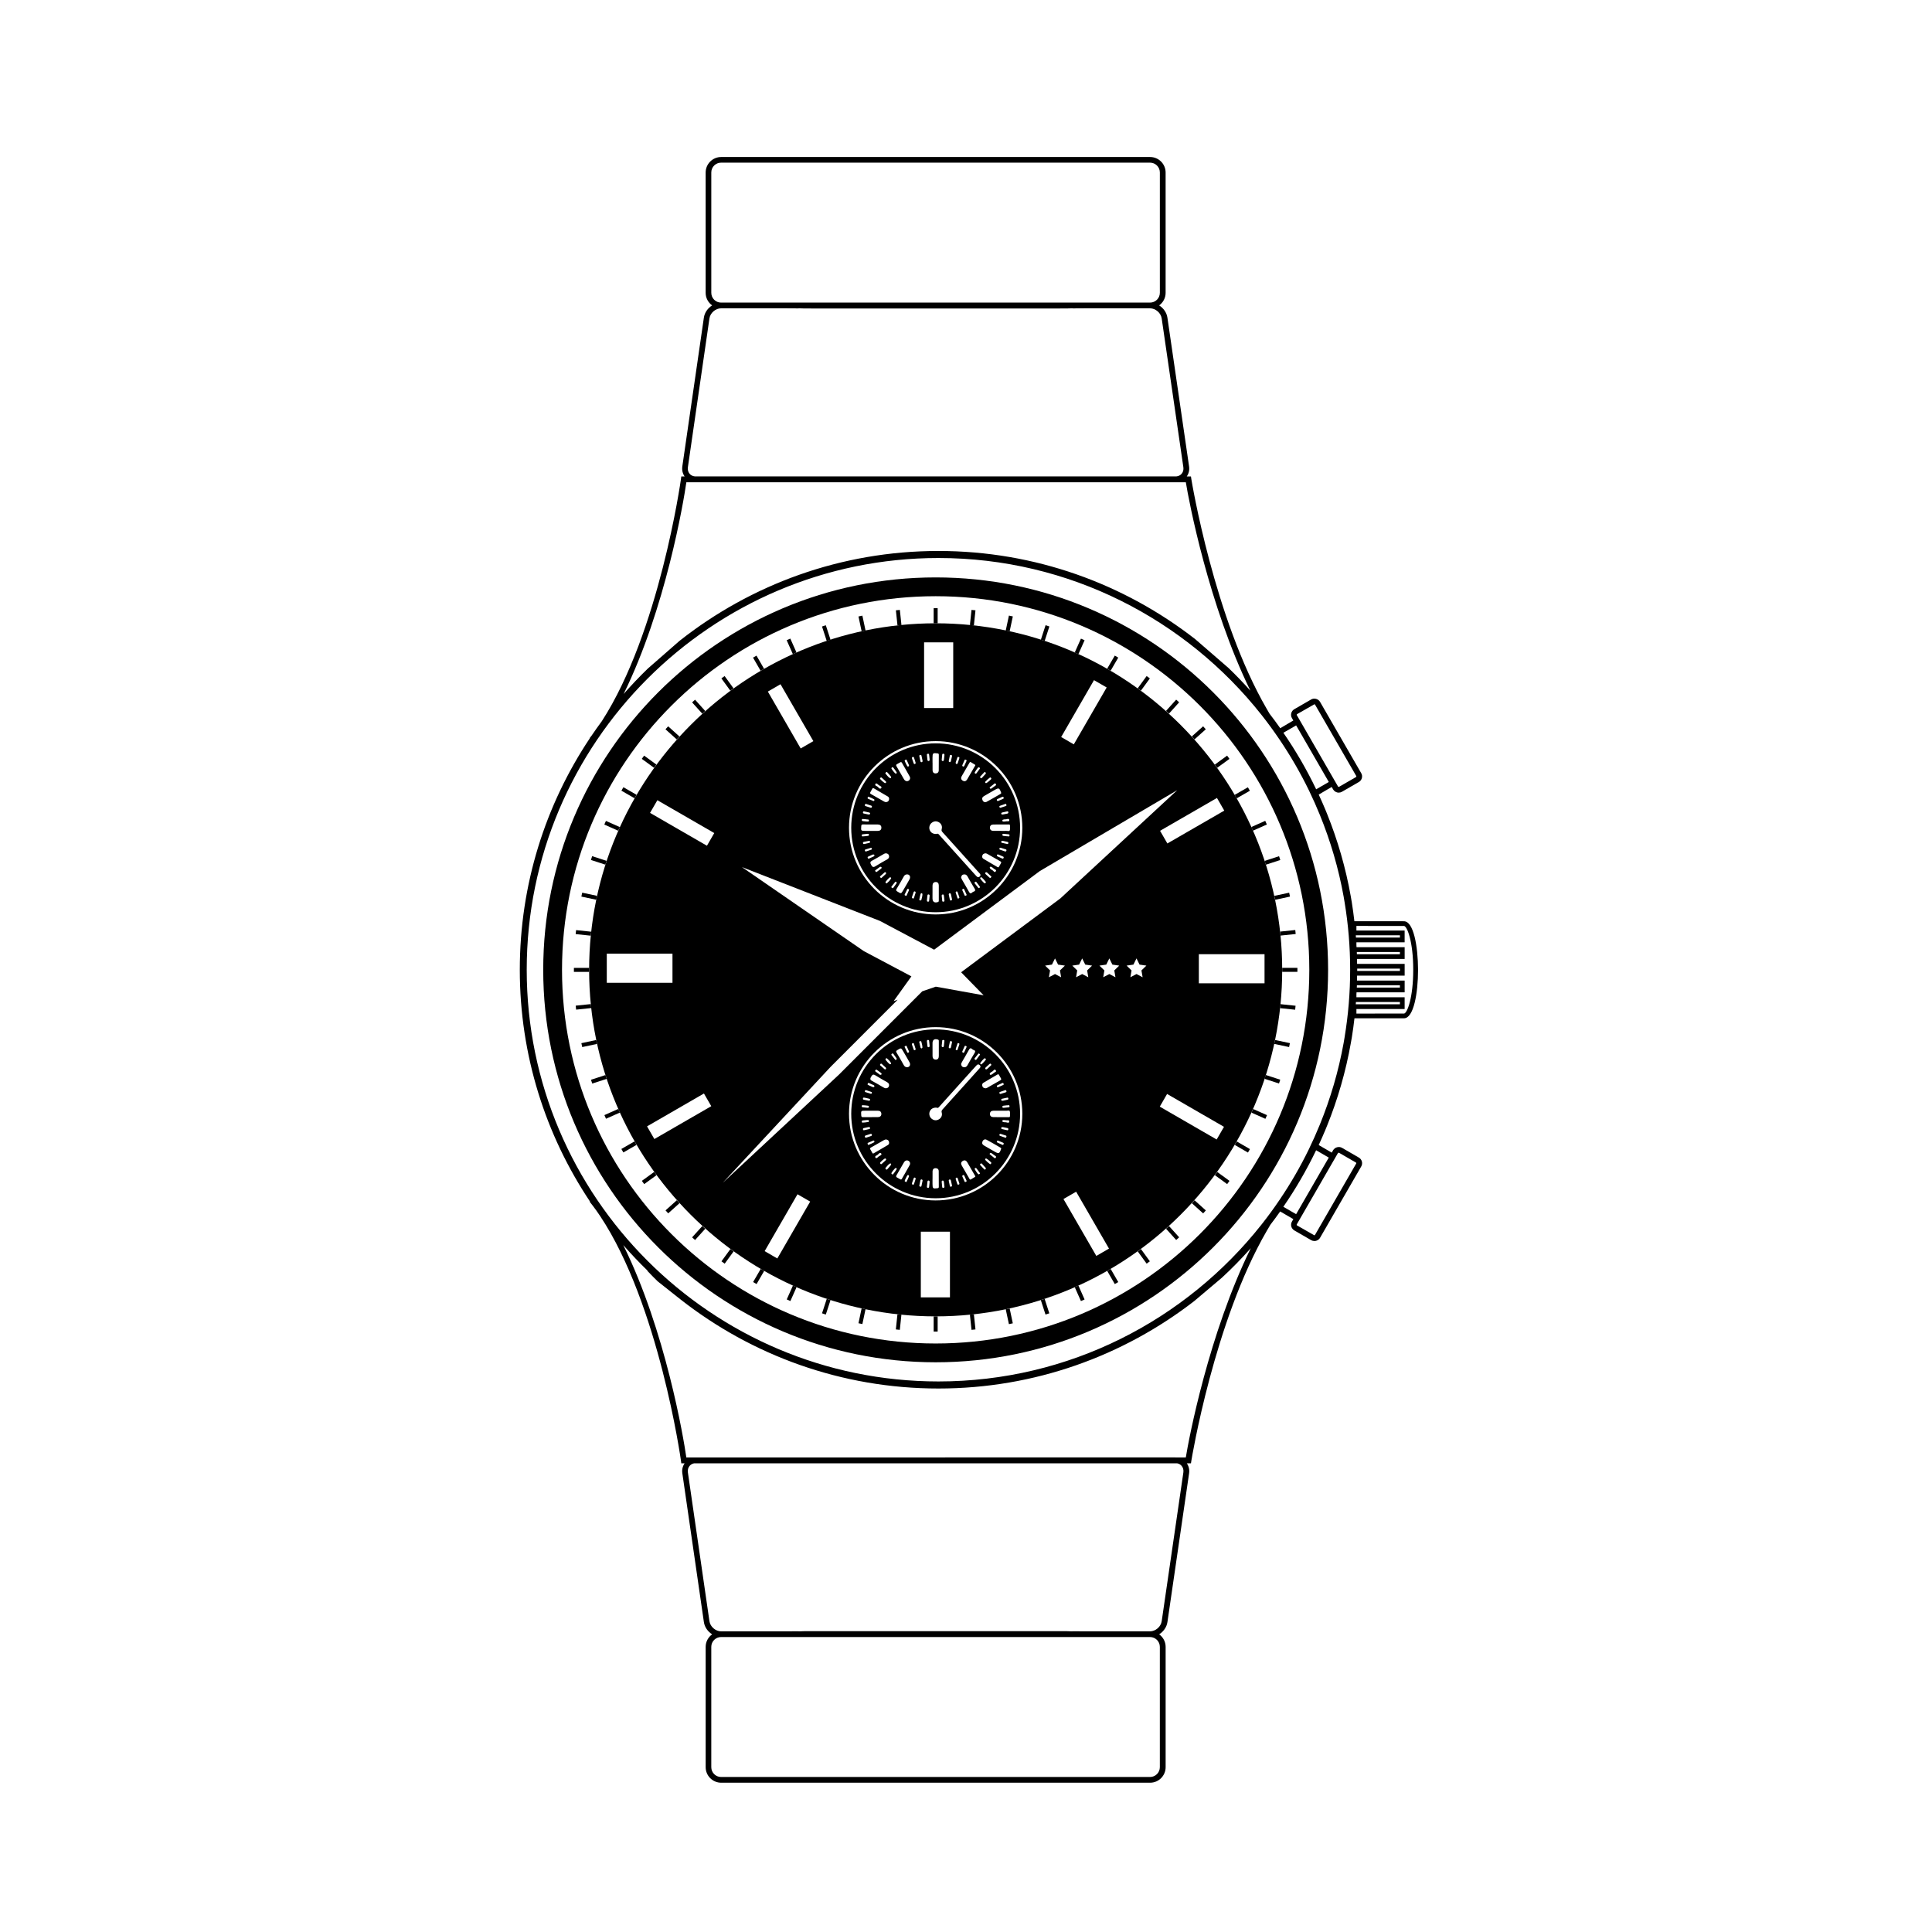 <?xml version="1.0" encoding="UTF-8"?>
<!-- Uploaded to: ICON Repo, www.svgrepo.com, Generator: ICON Repo Mixer Tools -->
<svg fill="#000000" width="800px" height="800px" version="1.1" viewBox="144 144 512 512" xmlns="http://www.w3.org/2000/svg">
 <g>
  <path d="m391.96 297.02c-57.438 0-104 46.559-104 104 0 57.434 46.559 104 104 104 57.438 0 104-46.562 104-104 0-57.441-46.559-104-104-104zm0 203.02c-54.688 0-99.02-44.332-99.02-99.016 0-54.691 44.332-99.023 99.02-99.023s99.02 44.332 99.02 99.023c0 54.684-44.332 99.016-99.02 99.016z"/>
  <path d="m391.43 305.16h1.059v4.027h-1.059z"/>
  <path d="m382.47 305.63 0.422 4.004-1.051 0.109-0.422-4.004z"/>
  <path d="m372.54 307.15 0.836 3.938-1.035 0.219-0.836-3.938z"/>
  <path d="m362.85 309.7 1.246 3.832-1.008 0.328-1.246-3.832z"/>
  <path d="m353.44 313.23 1.637 3.68-0.965 0.43-1.637-3.68z"/>
  <path d="m344.48 317.75 2.012 3.492-0.918 0.527-2.012-3.492z"/>
  <path d="m336.03 323.16 2.367 3.258-0.855 0.621-2.367-3.258z"/>
  <path d="m328.2 329.43 2.695 2.992-0.785 0.707-2.695-2.992z"/>
  <path d="m321.07 336.48 2.992 2.699-0.711 0.789-2.992-2.699z"/>
  <path d="m314.7 344.25 3.258 2.371-0.621 0.855-3.258-2.371z"/>
  <path d="m309.21 352.62 3.488 2.012-0.531 0.918-3.488-2.012z"/>
  <path d="m304.58 361.55 3.68 1.637-0.43 0.965-3.68-1.637z"/>
  <path d="m300.93 370.89 3.832 1.246-0.328 1.008-3.832-1.246z"/>
  <path d="m298.29 380.57 3.938 0.836-0.219 1.035-3.938-0.836z"/>
  <path d="m296.67 390.49 4.008 0.422-0.113 1.055-4.008-0.422z"/>
  <path d="m296.09 400.5h4.031v1.059h-4.031z"/>
  <path d="m296.57 410.51 4.008-0.418 0.109 1.055-4.008 0.418z"/>
  <path d="m298.07 420.45 3.938-0.84 0.223 1.035-3.938 0.84z"/>
  <path d="m304.45 428.9-3.832 1.25 0.328 1.004 3.832-1.242z"/>
  <path d="m304.6 440.48-0.43-0.965 3.68-1.641 0.43 0.965z"/>
  <path d="m309.2 449.41-0.531-0.922 3.492-2.012 0.531 0.922z"/>
  <path d="m314.72 457.8-0.621-0.859 3.262-2.367 0.621 0.859z"/>
  <path d="m321.08 465.55-0.707-0.789 3-2.691 0.707 0.789z"/>
  <path d="m328.2 472.62-0.785-0.711 2.703-2.988 0.785 0.711z"/>
  <path d="m336.05 478.89-0.855-0.625 2.371-3.258 0.855 0.625z"/>
  <path d="m344.5 484.29-0.918-0.531 2.019-3.488 0.918 0.531z"/>
  <path d="m353.46 488.79-0.965-0.43 1.641-3.68 0.965 0.43z"/>
  <path d="m362.85 492.37-1.004-0.328 1.25-3.832 1.004 0.328z"/>
  <path d="m372.54 494.89-1.035-0.219 0.836-3.941 1.035 0.219z"/>
  <path d="m381.41 496.31 1.051 0.113 0.422-4.012-1.055-0.102z"/>
  <path d="m391.43 492.86h1.059v4.027h-1.059z"/>
  <path d="m401.46 496.42-0.422-4.004 1.051-0.109 0.422 4.004z"/>
  <path d="m411.37 494.91-0.836-3.938 1.035-0.219 0.836 3.938z"/>
  <path d="m421.07 492.37-1.242-3.832 1.008-0.328 1.242 3.832z"/>
  <path d="m430.46 488.8-1.637-3.68 0.969-0.43 1.637 3.68z"/>
  <path d="m439.43 484.29-2.012-3.488 0.918-0.531 2.012 3.488z"/>
  <path d="m447.87 478.88-2.367-3.258 0.855-0.621 2.367 3.258z"/>
  <path d="m455.7 472.61-2.695-2.992 0.789-0.711 2.695 2.992z"/>
  <path d="m459.86 462.87 2.988 2.695 0.711-0.789-2.992-2.699z"/>
  <path d="m469.21 457.8-3.258-2.367 0.621-0.855 3.258 2.367z"/>
  <path d="m474.72 449.44-3.488-2.019 0.531-0.918 3.488 2.019z"/>
  <path d="m479.34 440.5-3.676-1.637 0.43-0.969 3.676 1.637z"/>
  <path d="m482.95 431.14-3.828-1.246 0.328-1.008 3.828 1.246z"/>
  <path d="m485.62 421.48-3.938-0.836 0.219-1.035 3.938 0.836z"/>
  <path d="m487.23 411.59-4.008-0.422 0.109-1.055 4.008 0.422z"/>
  <path d="m483.8 400.49h4.027v1.059h-4.027z"/>
  <path d="m487.37 391.52-4.004 0.418-0.109-1.055 4.004-0.418z"/>
  <path d="m485.86 381.61-3.938 0.84-0.219-1.035 3.938-0.84z"/>
  <path d="m483.29 371.91-3.828 1.246-0.328-1.008 3.828-1.246z"/>
  <path d="m479.3 361.53 0.43 0.969-3.68 1.641-0.43-0.969z"/>
  <path d="m474.7 352.64 0.527 0.918-3.496 2.008-0.527-0.918z"/>
  <path d="m469.82 345.11-0.621-0.859-3.262 2.371 0.629 0.855z"/>
  <path d="m462.84 336.48 0.707 0.789-3.004 2.688-0.707-0.789z"/>
  <path d="m455.7 329.41 0.789 0.711-2.695 2.992-0.789-0.711z"/>
  <path d="m447.87 323.16 0.855 0.625-2.375 3.254-0.855-0.625z"/>
  <path d="m439.43 317.74 0.918 0.535-2.027 3.484-0.918-0.535z"/>
  <path d="m430.46 313.24 0.969 0.434-1.645 3.68-0.969-0.434z"/>
  <path d="m421.09 309.69 1.008 0.328-1.246 3.828-1.008-0.328z"/>
  <path d="m412.41 307.36-1.035-0.223-0.84 3.945 1.035 0.215z"/>
  <path d="m401.46 305.63 1.051 0.109-0.422 4.008-1.051-0.109z"/>
  <path d="m391.96 385.75c12.34 0 22.375-10.039 22.375-22.379s-10.039-22.375-22.375-22.375c-12.34 0-22.375 10.039-22.375 22.375 0 12.34 10.035 22.379 22.375 22.379zm-14.754-9.371c0.008-0.047 0-0.113 0.027-0.137 0.402-0.363 0.801-0.727 1.215-1.07 0.105-0.086 0.266-0.031 0.336 0.09 0.09 0.152 0.031 0.293-0.098 0.41-0.324 0.293-0.652 0.586-0.973 0.887-0.297 0.277-0.379-0.008-0.508-0.18zm2.941 0.402c-0.254 0.52-0.68 0.914-1.105 1.289-0.164 0.145-0.301-0.09-0.391-0.23-0.023-0.195 1.035-1.355 1.227-1.348 0.176 0.012 0.352 0.117 0.27 0.289zm4.121 4.531c-0.07 0.148-0.227 0.094-0.336 0.027-0.094-0.059-0.25-0.094-0.188-0.277 0.223-0.465 0.438-0.926 0.668-1.383 0.059-0.113 0.184-0.18 0.324-0.09 0.121 0.074 0.207 0.188 0.152 0.32-0.195 0.469-0.402 0.941-0.621 1.402zm0.766-4.293c-0.527 0.98-1.113 1.938-1.672 2.906-0.559 0.961-0.551 0.953-1.527 0.352-0.305-0.191-0.469-0.324-0.223-0.719 0.668-1.082 1.285-2.195 1.91-3.305 0.199-0.355 0.477-0.531 0.879-0.531 0.656 0 0.992 0.629 0.633 1.297zm5.203 5.59c-0.02 0.195-0.039 0.359-0.309 0.344-0.301-0.016-0.324-0.199-0.254-0.656 0.02-0.16 0.059-0.547 0.098-0.934 0.02-0.203 0.102-0.367 0.332-0.332 0.215 0.031 0.277 0.211 0.254 0.414-0.043 0.387-0.086 0.773-0.121 1.164zm2.316 0.438c-0.879 0.305-1.43-0.051-1.43-0.949v-1.48h0.004v-1.949c0.004-0.559 0.301-0.91 0.836-0.926 0.562-0.02 0.824 0.359 0.828 0.91 0 1.301 0.004 2.602 0 3.902 0 0.191 0.047 0.395-0.238 0.492zm1.449-0.098c-0.387 0.023-0.293-0.27-0.32-0.48-0.039-0.281-0.059-0.566-0.098-0.848-0.031-0.238-0.082-0.52 0.215-0.574 0.32-0.059 0.34 0.227 0.363 0.469 0.027 0.309 0.066 0.617 0.121 1.117-0.004 0.023 0.098 0.293-0.281 0.316zm2.035-0.316c-0.258 0.055-0.301-0.098-0.336-0.305-0.07-0.383-0.164-0.762-0.234-1.086-0.074-0.254-0.059-0.434 0.164-0.504 0.23-0.066 0.34 0.094 0.383 0.281 0.094 0.406 0.164 0.816 0.262 1.219 0.062 0.242-0.02 0.348-0.238 0.395zm1.859-0.496c-0.043-0.031-0.125-0.062-0.145-0.113-0.164-0.488-0.328-0.977-0.477-1.469-0.043-0.133 0.031-0.258 0.172-0.305 0.145-0.051 0.27 0.016 0.316 0.141 0.168 0.461 0.324 0.926 0.469 1.391 0.09 0.27-0.156 0.266-0.336 0.355zm1.891-0.727c-0.047-0.035-0.125-0.07-0.156-0.129-0.203-0.441-0.406-0.891-0.598-1.34-0.074-0.172 0.008-0.301 0.168-0.375 0.148-0.066 0.27 0.023 0.324 0.133 0.215 0.438 0.422 0.883 0.605 1.332 0.129 0.305-0.164 0.285-0.344 0.379zm2.195-1.109c-0.371 0.09-0.715 0.902-1.172 0.074-0.598-1.094-1.242-2.164-1.859-3.246-0.102-0.176-0.176-0.371-0.246-0.527 0.051-0.398 0.16-0.723 0.539-0.832 0.473-0.133 0.867-0.012 1.129 0.441 0.633 1.105 1.246 2.223 1.918 3.305 0.285 0.469 0.07 0.695-0.309 0.785zm1.594-1.035c-0.086 0.047-0.242 0.121-0.266 0.094-0.367-0.449-0.723-0.914-1.094-1.391 0.105-0.129 0.152-0.223 0.227-0.273 0.125-0.082 0.254-0.027 0.336 0.082 0.293 0.391 0.582 0.781 0.871 1.176 0.09 0.125 0.062 0.238-0.074 0.312zm1.387-1.172c-0.148 0.043-1.23-1.188-1.219-1.375 0.086-0.234 0.277-0.332 0.469-0.152 0.359 0.34 0.695 0.703 0.996 1.09 0.188 0.242-0.043 0.379-0.246 0.438zm1.59-1.496c-0.117 0.148-0.223 0.074-0.324-0.016l-1.031-0.938c-0.105-0.098-0.137-0.219-0.082-0.352 0.043-0.105 0.133-0.152 0.383-0.137 0.348 0.324 0.793 0.711 1.199 1.125 0.098 0.098-0.07 0.219-0.145 0.316zm1.324-1.672c-0.332 0.441-0.582-0.133-0.832-0.285-0.289-0.176-0.656-0.316-0.77-0.703 0.082-0.281 0.27-0.309 0.48-0.184 0.219 0.129 0.449 0.266 0.617 0.449 0.203 0.227 0.84 0.273 0.504 0.723zm1.355-2.113c-0.164 0.262-0.301 0.547-0.457 0.812-0.094 0.156-0.172 0.309-0.418 0.168-1.254-0.742-2.516-1.457-3.758-2.211-0.355-0.219-0.379-0.613-0.227-0.977 0.152-0.352 0.48-0.453 0.898-0.469 0.07 0.023 0.199 0.051 0.309 0.113 1.172 0.668 2.34 1.348 3.516 2.008 0.27 0.152 0.297 0.309 0.137 0.555zm0.73-1.461c-0.059 0.199-0.191 0.242-0.352 0.172-0.426-0.184-0.848-0.375-1.262-0.582-0.082-0.039-0.133-0.141-0.176-0.188 0.012-0.293 0.184-0.375 0.371-0.305 0.453 0.172 0.898 0.379 1.34 0.582 0.148 0.066 0.117 0.188 0.078 0.32zm0.73-1.883c-0.055 0.129-0.137 0.215-0.293 0.18-0.469-0.16-0.934-0.309-1.395-0.477-0.133-0.051-0.188-0.184-0.145-0.32 0.059-0.176 0.195-0.227 0.367-0.176 0.445 0.133 0.891 0.27 1.332 0.414 0.188 0.059 0.195 0.215 0.133 0.379zm0.219-1.809c-0.453-0.098-0.902-0.191-1.355-0.297-0.176-0.039-0.262-0.16-0.219-0.34 0.047-0.203 0.219-0.176 0.43-0.188 0.371 0.082 0.797 0.18 1.219 0.273 0.172 0.039 0.262 0.125 0.227 0.324-0.023 0.191-0.109 0.266-0.301 0.227zm0.309-2.012c-0.125-0.023-0.258-0.027-0.383-0.039v0.012c-0.281-0.027-0.562-0.051-0.844-0.09-0.172-0.027-0.371-0.07-0.359-0.316 0.012-0.254 0.211-0.262 0.391-0.242 0.41 0.031 0.816 0.098 1.227 0.125 0.23 0.016 0.312 0.109 0.281 0.336-0.027 0.203-0.129 0.254-0.312 0.215zm0.426-2.949c0.016 0.465 0.102 0.973-0.059 1.379-0.113 0.281-0.617 0.086-0.949 0.109-0.441 0.023-0.887 0.004-1.328 0.004-0.676 0-1.359 0.004-2.035 0-0.543-0.004-0.914-0.246-0.934-0.82-0.016-0.582 0.355-0.859 0.891-0.871 1.328-0.02 2.66-0.012 3.988-0.008 0.172 0 0.418-0.062 0.426 0.207zm-0.172-1.379c0.055 0.559-0.711 0.203-1.004 0.371-0.172 0.008-0.273 0.023-0.375 0.023-0.199-0.004-0.453 0.066-0.457-0.258-0.004-0.246 0.207-0.262 0.387-0.285 0.102-0.016 0.211-0.066 0.309-0.043 0.395 0.082 1.082-0.422 1.141 0.191zm-0.262-2.113c0.062 0.277-0.086 0.371-0.312 0.414-0.379 0.078-0.758 0.152-1.105 0.219-0.203 0.008-0.414 0.051-0.453-0.195-0.039-0.234 0.137-0.301 0.324-0.344 0.375-0.082 0.746-0.184 1.125-0.254 0.152-0.027 0.359-0.125 0.422 0.16zm-0.504-1.93c0.035 0.133 0.031 0.27-0.121 0.32-0.461 0.156-0.922 0.312-1.391 0.445-0.207 0.059-0.336-0.062-0.363-0.305 0.031-0.051 0.059-0.148 0.113-0.172 0.5-0.184 1.004-0.371 1.516-0.531 0.145-0.039 0.211 0.117 0.246 0.242zm-0.754-1.965c0.066 0.168 0.066 0.309-0.113 0.387-0.426 0.191-0.855 0.375-1.285 0.547-0.164 0.066-0.312 0.023-0.375-0.16-0.047-0.141 0.012-0.27 0.137-0.324 0.445-0.211 0.895-0.41 1.344-0.617 0.152-0.035 0.238 0.023 0.293 0.168zm-0.688-1.371c0.074 0.191 0.117 0.32-0.105 0.445-1.242 0.703-2.461 1.453-3.723 2.113-0.531 0.277-1.094-0.121-1.148-0.836-0.031-0.312 0.242-0.559 0.605-0.766 0.906-0.512 1.801-1.035 2.703-1.555 1.062-0.609 1.246-0.543 1.668 0.598zm-1.328-2.125c0.074 0.137 0.047 0.242-0.074 0.328-0.375 0.27-0.754 0.539-1.125 0.809-0.117 0.082-0.238 0.113-0.348 0.008-0.098-0.09-0.184-0.234-0.066-0.332 0.43-0.363 0.875-0.703 1.297-1.039 0.172 0.02 0.254 0.105 0.316 0.227zm-1.219-1.453c0.047 0.125-1.211 1.188-1.395 1.176-0.281-0.043-0.32-0.273-0.164-0.441 0.352-0.371 0.738-0.723 1.152-1.023 0.238-0.176 0.344 0.121 0.406 0.289zm-1.512-1.613c0.105 0.109 0.078 0.223-0.023 0.336-0.316 0.34-0.621 0.691-0.941 1.031-0.082 0.086-0.203 0.176-0.336 0.07-0.074-0.059-0.129-0.148-0.234-0.277 0.414-0.449 0.805-0.891 1.223-1.305 0.098-0.102 0.227 0.059 0.312 0.145zm-1.914-1.422c0.09-0.004 0.184 0.047 0.27 0.09 0.141 0.07 0.176 0.188 0.086 0.316-0.281 0.398-0.574 0.789-0.867 1.18-0.086 0.117-0.219 0.152-0.34 0.082-0.078-0.047-0.125-0.141-0.152-0.176-0.008-0.188 0.891-1.488 1.004-1.492zm-3.656-1.938c0.074-0.16 0.207-0.105 0.324-0.047 0.133 0.07 0.277 0.121 0.168 0.336-0.203 0.418-0.371 0.848-0.57 1.266-0.07 0.152-0.199 0.242-0.375 0.172-0.133-0.059-0.188-0.168-0.164-0.336 0.199-0.445 0.402-0.922 0.617-1.391zm-0.758 4.273c0.66-1.145 1.324-2.285 1.988-3.43 0.07-0.121 0.105-0.289 0.336-0.301 0.379 0.227 0.785 0.453 1.172 0.707 0.184 0.125 0.039 0.273-0.035 0.402-0.672 1.164-1.344 2.336-2.023 3.496-0.281 0.48-0.703 0.629-1.188 0.336-0.484-0.293-0.523-0.734-0.25-1.211zm-1.18-4.891c0.066-0.199 0.188-0.195 0.359-0.156 0.223 0.055 0.211 0.203 0.164 0.355-0.129 0.418-0.262 0.832-0.41 1.246-0.051 0.145-0.156 0.285-0.34 0.242-0.184-0.043-0.223-0.199-0.191-0.434 0.125-0.375 0.277-0.812 0.418-1.254zm-1.992-0.465c0.035-0.172 0.09-0.297 0.297-0.246 0.176 0.047 0.352 0.086 0.285 0.352-0.105 0.422-0.18 0.855-0.285 1.277-0.047 0.176-0.156 0.348-0.383 0.27-0.164-0.055-0.223-0.199-0.18-0.371 0.086-0.426 0.18-0.852 0.266-1.281zm-2.133 0.922c0.035-0.383 0.074-0.766 0.109-1.148 0.02-0.191 0.047-0.363 0.309-0.34 0.277 0.027 0.328 0.184 0.293 0.426-0.051 0.383-0.086 0.766-0.133 1.148-0.023 0.191-0.098 0.379-0.309 0.367-0.27-0.016-0.309-0.23-0.27-0.453zm-2.449-0.438c0-1.215 0.113-1.301 1.309-1.141 0.258 0.035 0.363 0.098 0.363 0.371-0.016 1.379-0.008 2.762-0.02 4.141-0.008 0.559-0.395 0.809-0.867 0.801-0.465-0.004-0.762-0.32-0.77-0.816-0.016-0.676-0.004-1.355-0.004-2.031h-0.008c-0.004-0.441-0.004-0.883-0.004-1.324zm1.656 17.094c0.668 0.367 1.004 1.09 0.773 1.852-0.125 0.418 0.066 0.621 0.297 0.875 1.953 2.164 3.902 4.328 5.852 6.496 0.465 0.516 0.926 1.031 1.391 1.547 0.758 0.84 1.512 1.68 2.262 2.519 0.285 0.32 0.758 0.668 0.277 1.105-0.512 0.469-0.824-0.059-1.141-0.387-0.09-0.09-0.176-0.191-0.262-0.285-0.66-0.73-1.32-1.465-1.98-2.199-2.391-2.652-4.773-5.305-7.164-7.957-0.258-0.285-0.461-0.672-0.902-0.449-0.879 0.047-1.504-0.32-1.797-1.031-0.262-0.637-0.059-1.457 0.5-1.902 0.59-0.465 1.234-0.551 1.895-0.184zm-2.898-18.137c0.301-0.047 0.332 0.141 0.352 0.363 0.031 0.359 0.074 0.719 0.117 1.07 0.031 0.223 0.004 0.453-0.234 0.496-0.258 0.047-0.332-0.172-0.352-0.398-0.031-0.359-0.074-0.715-0.109-1.07-0.043-0.203-0.07-0.41 0.227-0.461zm-2.016 0.324c0.172-0.055 0.293-0.016 0.332 0.191 0.09 0.453 0.195 0.902 0.289 1.359 0.035 0.184-0.074 0.316-0.223 0.359-0.176 0.047-0.305-0.082-0.344-0.238-0.109-0.449-0.195-0.906-0.27-1.262-0.098-0.316 0.062-0.363 0.215-0.41zm0.105 36.801c0.02-0.074 0.148-0.121 0.246-0.191 0.102 0.086 0.238 0.152 0.238 0.219 0.008 0.574-0.176 1.117-0.316 1.664-0.012 0.043-0.18 0.066-0.273 0.059-0.137-0.012-0.277-0.09-0.25-0.238 0.098-0.508 0.219-1.012 0.355-1.512zm-2.113-36.262c0.172-0.047 0.297-0.043 0.359 0.16 0.137 0.445 0.293 0.883 0.422 1.328 0.047 0.168-0.027 0.316-0.203 0.367-0.145 0.047-0.258-0.055-0.301-0.176-0.172-0.457-0.324-0.926-0.438-1.242-0.055-0.309 0.004-0.391 0.16-0.438zm0.27 35.805c0.047-0.129 0.168-0.219 0.301-0.184 0.168 0.043 0.258 0.184 0.211 0.359-0.133 0.441-0.281 0.883-0.422 1.324-0.059 0.176-0.145 0.25-0.34 0.164-0.168-0.074-0.266-0.152-0.203-0.348 0.145-0.438 0.293-0.879 0.453-1.316zm-2.109-35.098c0.145-0.074 0.223-0.004 0.285 0.141 0.18 0.43 0.379 0.848 0.562 1.27 0.086 0.207-0.004 0.348-0.211 0.414-0.051-0.008-0.102-0.012-0.148-0.031-0.098-0.035-0.828-1.488-0.77-1.57 0.062-0.094 0.176-0.172 0.281-0.223zm-2.242 1.145c0.254-0.125 0.504-0.266 0.746-0.414 0.203-0.125 0.348-0.156 0.492 0.098 0.684 1.219 1.41 2.418 2.07 3.648 0.309 0.574-0.109 1.223-0.762 1.23-0.324-0.027-0.586-0.219-0.766-0.531-0.645-1.125-1.281-2.254-1.945-3.367-0.191-0.312-0.176-0.5 0.164-0.664zm-1.07 0.934c0.328 0.395 0.625 0.82 0.895 1.254 0.113 0.18 0 0.348-0.219 0.371-0.199 0-1.25-1.32-1.152-1.465 0.094-0.145 0.27-0.406 0.477-0.16zm0.52 30.312c0.094-0.109 0.242-0.055 0.336 0.055 0.102 0.113 0.082 0.242 0.008 0.352-0.266 0.375-0.539 0.746-0.812 1.121-0.082 0.117-0.188 0.188-0.32 0.094-0.098-0.07-0.242-0.105-0.211-0.348 0.305-0.395 0.641-0.844 1-1.273zm-2.449-29.023c0.098-0.109 0.223-0.156 0.332-0.039 0.344 0.383 0.703 0.758 1.004 1.176 0.156 0.219-0.082 0.48-0.254 0.387-0.527-0.285-0.836-0.824-1.258-1.273 0.062-0.09 0.113-0.18 0.176-0.25zm-1.074 1.441c0.324 0.297 0.66 0.578 0.973 0.883 0.195 0.191 0.27 0.406-0.074 0.52-0.195 0.066-1.422-1.012-1.406-1.223 0.129-0.16 0.211-0.453 0.508-0.18zm-1.336 1.539c0.109 0.07 0.23 0.133 0.309 0.227 0.289 0.348 1.188 0.516 0.859 0.949-0.395 0.516-0.785-0.348-1.219-0.516-0.168-0.066-0.387-0.168-0.387-0.426 0.109-0.156 0.152-0.422 0.438-0.234zm-1.691 2.227c0.168-0.258 0.293-0.551 0.453-0.816 0.09-0.148 0.172-0.324 0.418-0.18 1.254 0.738 2.519 1.453 3.766 2.203 0.328 0.199 0.367 0.566 0.258 0.914-0.113 0.355-0.383 0.543-0.863 0.551-0.078-0.027-0.262-0.062-0.414-0.148-1.156-0.652-2.301-1.316-3.457-1.969-0.242-0.137-0.34-0.281-0.16-0.555zm-0.477 1.25c0.504 0.195 0.988 0.445 1.469 0.688 0.055 0.027 0.07 0.188 0.051 0.273-0.035 0.156-0.188 0.203-0.309 0.156-0.457-0.176-0.91-0.375-1.359-0.574-0.09-0.039-0.164-0.125-0.129-0.246 0.051-0.141 0.082-0.375 0.277-0.297zm-0.984 2.117c0.047-0.156 0.125-0.273 0.332-0.203 0.434 0.152 0.875 0.281 1.309 0.438 0.156 0.055 0.258 0.18 0.203 0.359-0.055 0.172-0.191 0.23-0.316 0.203-0.484-0.156-0.926-0.301-1.363-0.434-0.199-0.07-0.219-0.199-0.164-0.363zm-0.184 1.77c0.426 0.09 0.852 0.191 1.277 0.285 0.168 0.035 0.297 0.125 0.273 0.309-0.031 0.246-0.23 0.23-0.465 0.219-0.375-0.078-0.805-0.164-1.23-0.262-0.18-0.043-0.219-0.18-0.188-0.359 0.035-0.211 0.168-0.227 0.332-0.191zm-0.207 2.023c0.285 0.02 0.574 0.031 0.852 0.09 0.227 0.047 0.617-0.059 0.594 0.324-0.023 0.387-0.387 0.203-0.629 0.238-0.27-0.027-0.559-0.047-0.84-0.09-0.188-0.031-0.438 0-0.422-0.324 0.016-0.344 0.254-0.25 0.445-0.238zm-0.586 1.871c0.023-0.34 0.125-0.445 0.461-0.441 1.305 0.016 2.606 0 3.914 0.012 0.566 0.008 0.98 0.258 0.957 0.883-0.023 0.621-0.449 0.82-1.016 0.816-0.625-0.004-1.254 0-1.879 0h-1.25c-1.289-0.004-1.277 0-1.188-1.27zm0.145 2.516c-0.031-0.223 0.043-0.328 0.277-0.344 0.41-0.027 0.816-0.09 1.227-0.125 0.176-0.016 0.375-0.008 0.398 0.242 0.02 0.195-0.121 0.27-0.281 0.297-0.305 0.047-0.609 0.078-0.914 0.117v-0.016c-0.129 0.012-0.258 0.016-0.383 0.039-0.188 0.031-0.301-0.012-0.324-0.211zm0.316 2.039c-0.047-0.223 0.031-0.336 0.246-0.379 0.426-0.086 0.852-0.18 1.281-0.254 0.16-0.027 0.32 0.023 0.355 0.211 0.035 0.195-0.098 0.277-0.258 0.32-0.398 0.098-0.797 0.188-1.16 0.27-0.195-0.012-0.402 0.125-0.465-0.168zm0.484 1.832c0.023-0.047 0.043-0.152 0.09-0.168 0.512-0.164 1.023-0.324 1.543-0.469 0.059-0.016 0.191 0.086 0.227 0.164 0.059 0.129 0.008 0.273-0.125 0.32-0.457 0.172-0.918 0.328-1.387 0.477-0.25 0.082-0.297-0.117-0.348-0.324zm0.773 2.043c-0.039-0.129-0.078-0.25 0.074-0.32 0.461-0.215 0.93-0.422 1.258-0.574 0.301-0.039 0.41 0.012 0.438 0.164 0.023 0.137-0.023 0.254-0.156 0.32-0.418 0.195-0.836 0.395-1.258 0.578-0.164 0.07-0.301 0.031-0.355-0.168zm0.895 1.832c-0.359-0.633-0.211-0.867 0.363-1.164 0.965-0.5 1.895-1.074 2.84-1.617 0.223-0.129 0.438-0.285 0.777-0.266 0.332 0.035 0.656 0.191 0.758 0.598 0.105 0.426-0.059 0.758-0.445 0.984-1.035 0.598-2.09 1.16-3.09 1.805-0.609 0.395-0.859 0.273-1.203-0.34zm1.168 1.758c-0.066-0.098-0.184-0.215-0.031-0.324 0.426-0.324 0.859-0.637 1.242-0.918 0.207-0.004 0.336 0.016 0.387 0.16 0.055 0.137-0.008 0.254-0.117 0.336-0.371 0.277-0.75 0.539-1.113 0.824-0.176 0.129-0.277 0.066-0.367-0.078z"/>
  <path d="m391.96 416.8c-12.34 0-22.375 10.039-22.375 22.375 0 12.34 10.039 22.375 22.375 22.375 12.34 0 22.375-10.039 22.375-22.375 0-12.34-10.035-22.375-22.375-22.375zm14.594 9.152c0.074 0.094 0.238 0.215 0.148 0.309-0.41 0.418-0.852 0.809-1.199 1.129-0.25 0.016-0.34-0.027-0.383-0.137-0.055-0.133-0.023-0.254 0.082-0.348 0.344-0.312 0.684-0.625 1.031-0.938 0.098-0.09 0.207-0.168 0.32-0.016zm-1.59-1.5c0.203 0.059 0.434 0.195 0.25 0.434-0.301 0.391-0.637 0.754-0.996 1.09-0.191 0.184-0.383 0.082-0.469-0.152-0.016-0.188 1.066-1.414 1.215-1.371zm-1.387-1.172c0.137 0.074 0.168 0.184 0.074 0.312-0.289 0.395-0.574 0.785-0.871 1.176-0.082 0.113-0.211 0.164-0.336 0.082-0.074-0.051-0.121-0.145-0.227-0.273 0.371-0.477 0.727-0.941 1.094-1.391 0.023-0.023 0.18 0.051 0.266 0.094zm-4.539-0.68c0.191-0.449 0.395-0.895 0.598-1.34 0.027-0.059 0.105-0.09 0.156-0.129 0.176 0.094 0.473 0.074 0.348 0.379-0.184 0.453-0.391 0.891-0.605 1.332-0.055 0.109-0.176 0.199-0.324 0.129-0.164-0.066-0.246-0.199-0.172-0.371zm-0.09 2.816c0.617-1.082 1.258-2.152 1.859-3.246 0.457-0.828 0.801-0.02 1.172 0.074 0.383 0.094 0.598 0.32 0.305 0.793-0.672 1.082-1.285 2.199-1.918 3.305-0.262 0.453-0.656 0.574-1.129 0.441-0.379-0.109-0.488-0.43-0.539-0.832 0.078-0.164 0.148-0.355 0.25-0.535zm-1.195-4.894c0.02-0.051 0.102-0.078 0.145-0.113 0.18 0.086 0.43 0.082 0.34 0.355-0.148 0.469-0.301 0.93-0.469 1.391-0.047 0.125-0.172 0.191-0.316 0.141-0.141-0.051-0.215-0.172-0.172-0.305 0.141-0.488 0.305-0.98 0.473-1.469zm-2.285 0.781c0.07-0.324 0.164-0.703 0.234-1.086 0.035-0.207 0.078-0.359 0.336-0.305 0.219 0.047 0.301 0.152 0.242 0.387-0.102 0.406-0.168 0.816-0.262 1.219-0.047 0.191-0.156 0.348-0.383 0.281-0.227-0.062-0.242-0.246-0.168-0.496zm-1.887-0.379c0.039-0.281 0.059-0.566 0.098-0.848 0.027-0.211-0.066-0.508 0.32-0.48 0.379 0.023 0.277 0.289 0.277 0.316-0.055 0.5-0.09 0.809-0.121 1.117-0.023 0.238-0.043 0.527-0.363 0.469-0.289-0.055-0.242-0.34-0.211-0.574zm-2.453-0.477c0-0.898 0.547-1.25 1.43-0.949 0.285 0.098 0.238 0.301 0.238 0.496 0.004 1.301 0 2.602 0 3.902-0.004 0.551-0.266 0.93-0.828 0.91-0.535-0.02-0.836-0.371-0.836-0.926v-1.949h-0.004v-1.484zm-1.199-0.852c0.266-0.016 0.285 0.152 0.309 0.344 0.035 0.391 0.082 0.777 0.125 1.164 0.023 0.207-0.039 0.383-0.254 0.418-0.23 0.035-0.312-0.129-0.332-0.332-0.039-0.387-0.078-0.773-0.098-0.934-0.07-0.465-0.051-0.648 0.25-0.66zm-5.996 1.609c0.109-0.066 0.266-0.125 0.336 0.027 0.223 0.461 0.43 0.93 0.625 1.406 0.055 0.133-0.031 0.242-0.152 0.32-0.141 0.09-0.27 0.023-0.324-0.09-0.234-0.453-0.449-0.922-0.668-1.379-0.066-0.191 0.09-0.227 0.184-0.285zm-2.098 1.062c0.977-0.602 0.969-0.605 1.527 0.352 0.559 0.969 1.141 1.922 1.672 2.906 0.359 0.668 0.023 1.297-0.629 1.301-0.402 0.004-0.68-0.18-0.879-0.531-0.625-1.109-1.246-2.223-1.91-3.305-0.246-0.398-0.086-0.531 0.219-0.723zm-1.395 0.945c0.133-0.094 0.238-0.02 0.32 0.094 0.273 0.375 0.547 0.746 0.812 1.121 0.078 0.109 0.094 0.242-0.008 0.355-0.098 0.109-0.246 0.16-0.336 0.055-0.359-0.434-0.691-0.883-1-1.277-0.031-0.242 0.117-0.281 0.211-0.348zm-1.398 1.262c0.426 0.375 0.852 0.77 1.105 1.289 0.082 0.168-0.094 0.273-0.27 0.285-0.191 0.008-1.254-1.152-1.227-1.348 0.09-0.137 0.227-0.371 0.391-0.227zm-1.328 1.512c0.324 0.297 0.648 0.594 0.973 0.883 0.129 0.117 0.188 0.258 0.098 0.41-0.074 0.125-0.23 0.176-0.336 0.094-0.414-0.344-0.812-0.711-1.215-1.07-0.027-0.023-0.02-0.086-0.027-0.137 0.129-0.172 0.211-0.457 0.508-0.18zm-1.691 1.613c0.09-0.145 0.191-0.207 0.363-0.074 0.363 0.285 0.746 0.547 1.113 0.824 0.109 0.078 0.168 0.199 0.117 0.336-0.051 0.145-0.18 0.164-0.387 0.164-0.383-0.281-0.816-0.598-1.242-0.922-0.148-0.113-0.031-0.227 0.035-0.328zm-1.168 1.762c0.348-0.617 0.594-0.738 1.203-0.344 1.004 0.648 2.059 1.211 3.09 1.809 0.387 0.223 0.551 0.555 0.445 0.98-0.105 0.406-0.426 0.562-0.758 0.598-0.34 0.02-0.555-0.137-0.777-0.266-0.945-0.543-1.875-1.117-2.84-1.617-0.574-0.297-0.727-0.531-0.363-1.16zm-0.895 1.832c0.055-0.199 0.191-0.238 0.352-0.168 0.422 0.184 0.84 0.383 1.258 0.578 0.129 0.062 0.176 0.18 0.156 0.32-0.023 0.152-0.137 0.203-0.438 0.164-0.328-0.152-0.793-0.359-1.258-0.57-0.152-0.074-0.113-0.199-0.07-0.324zm-0.422 1.715c0.469 0.145 0.926 0.309 1.387 0.473 0.133 0.051 0.184 0.195 0.125 0.324-0.035 0.078-0.168 0.18-0.227 0.164-0.52-0.137-1.031-0.301-1.543-0.469-0.047-0.016-0.066-0.121-0.09-0.168 0.047-0.203 0.094-0.402 0.348-0.324zm-0.371 1.992c0.363 0.082 0.762 0.172 1.16 0.27 0.16 0.039 0.297 0.125 0.258 0.32-0.035 0.188-0.195 0.238-0.355 0.215-0.426-0.074-0.855-0.172-1.281-0.258-0.215-0.043-0.293-0.152-0.246-0.379 0.062-0.297 0.27-0.16 0.465-0.168zm-0.781 2.207c0.023-0.203 0.137-0.246 0.32-0.211 0.125 0.023 0.254 0.023 0.383 0.035v-0.016c0.309 0.035 0.613 0.07 0.914 0.113 0.164 0.023 0.301 0.102 0.281 0.297-0.02 0.254-0.219 0.258-0.398 0.246-0.41-0.031-0.816-0.098-1.227-0.125-0.23-0.016-0.305-0.117-0.273-0.34zm-0.145 2.512c-0.09-1.27-0.105-1.266 1.184-1.266h1.25c0.625 0 1.254 0.004 1.879-0.004 0.566-0.004 0.992 0.195 1.016 0.816 0.023 0.625-0.391 0.875-0.957 0.883-1.305 0.012-2.606-0.004-3.914 0.012-0.332 0.004-0.434-0.102-0.457-0.441zm0.141 1.625c-0.016-0.324 0.234-0.293 0.422-0.324 0.281-0.043 0.566-0.059 0.84-0.086 0.242 0.031 0.605-0.152 0.629 0.238 0.023 0.383-0.371 0.277-0.594 0.324-0.277 0.062-0.566 0.074-0.852 0.09-0.191 0.016-0.43 0.109-0.445-0.242zm0.32 2.074c-0.027-0.176 0.008-0.316 0.188-0.355 0.426-0.098 0.855-0.18 1.23-0.262 0.234-0.012 0.434-0.031 0.465 0.219 0.023 0.184-0.105 0.27-0.273 0.309-0.426 0.098-0.852 0.195-1.277 0.285-0.164 0.035-0.297 0.02-0.332-0.195zm0.516 1.965c-0.055-0.16-0.031-0.297 0.164-0.355 0.441-0.133 0.879-0.281 1.363-0.438 0.125-0.023 0.262 0.031 0.316 0.203 0.055 0.18-0.047 0.305-0.203 0.359-0.434 0.152-0.875 0.285-1.309 0.441-0.207 0.066-0.285-0.055-0.332-0.211zm0.707 1.82c-0.035-0.125 0.039-0.207 0.129-0.25 0.453-0.199 0.902-0.398 1.359-0.574 0.121-0.047 0.273 0 0.309 0.156 0.02 0.086 0.004 0.25-0.051 0.273-0.48 0.246-0.969 0.492-1.469 0.691-0.195 0.078-0.227-0.152-0.277-0.297zm1.207 2.359c-0.16-0.266-0.285-0.559-0.453-0.816-0.18-0.27-0.082-0.414 0.16-0.555 1.156-0.652 2.301-1.316 3.457-1.969 0.152-0.086 0.336-0.121 0.414-0.148 0.48 0.008 0.754 0.195 0.863 0.551 0.109 0.344 0.074 0.711-0.258 0.91-1.246 0.75-2.512 1.469-3.766 2.203-0.246 0.152-0.328-0.027-0.418-0.176zm1.238 1.414c-0.285 0.184-0.328-0.078-0.438-0.238 0-0.258 0.223-0.359 0.387-0.426 0.434-0.172 0.824-1.027 1.219-0.516 0.328 0.434-0.57 0.602-0.859 0.949-0.074 0.102-0.199 0.16-0.309 0.23zm0.832 1.355c-0.02-0.211 1.211-1.289 1.406-1.223 0.344 0.113 0.27 0.332 0.074 0.52-0.316 0.309-0.648 0.59-0.973 0.883-0.301 0.273-0.383-0.016-0.508-0.18zm2.914 0.492c-0.301 0.414-0.66 0.789-1.004 1.176-0.109 0.117-0.234 0.07-0.332-0.039-0.062-0.074-0.113-0.16-0.176-0.25 0.422-0.453 0.73-0.988 1.258-1.273 0.168-0.098 0.41 0.164 0.254 0.387zm0.113 2.262c-0.098-0.145 0.953-1.469 1.152-1.465 0.219 0.023 0.332 0.191 0.219 0.371-0.27 0.434-0.566 0.859-0.895 1.254-0.203 0.246-0.379-0.012-0.477-0.16zm4.644 0.824c-0.184 0.426-0.383 0.844-0.562 1.27-0.062 0.145-0.145 0.219-0.285 0.141-0.105-0.055-0.219-0.125-0.281-0.223-0.055-0.082 0.676-1.535 0.77-1.57 0.047-0.02 0.098-0.023 0.148-0.031 0.211 0.07 0.297 0.207 0.211 0.414zm0.211-3.062c-0.66 1.23-1.387 2.43-2.07 3.648-0.141 0.254-0.289 0.223-0.492 0.098-0.242-0.148-0.492-0.289-0.746-0.414-0.336-0.164-0.355-0.352-0.164-0.668 0.664-1.113 1.301-2.242 1.945-3.363 0.18-0.312 0.438-0.508 0.766-0.531 0.656 0.012 1.07 0.656 0.762 1.23zm0.793-32.285c0.195-0.082 0.285-0.012 0.34 0.164 0.141 0.441 0.289 0.879 0.422 1.328 0.051 0.172-0.043 0.312-0.211 0.355-0.133 0.031-0.258-0.055-0.301-0.184-0.16-0.438-0.309-0.879-0.457-1.316-0.055-0.195 0.043-0.277 0.207-0.348zm0.344 37.309c-0.062 0.203-0.188 0.207-0.359 0.16-0.156-0.043-0.215-0.129-0.156-0.43 0.113-0.32 0.266-0.785 0.438-1.242 0.043-0.125 0.156-0.223 0.301-0.18 0.176 0.051 0.25 0.203 0.203 0.367-0.137 0.441-0.289 0.879-0.426 1.324zm1.645-37.852c0.09-0.008 0.262 0.016 0.273 0.059 0.137 0.551 0.324 1.09 0.316 1.664 0 0.062-0.137 0.129-0.238 0.219-0.098-0.074-0.227-0.117-0.246-0.188-0.133-0.5-0.254-1.008-0.355-1.512-0.023-0.148 0.117-0.23 0.25-0.242zm0.336 38.359c-0.039 0.207-0.16 0.242-0.332 0.191-0.152-0.047-0.312-0.09-0.219-0.402 0.074-0.359 0.164-0.816 0.27-1.266 0.039-0.152 0.168-0.281 0.344-0.234 0.152 0.039 0.262 0.172 0.223 0.355-0.086 0.453-0.191 0.902-0.285 1.355zm2.152-0.922c-0.047 0.355-0.086 0.715-0.117 1.07-0.02 0.223-0.051 0.414-0.352 0.363-0.293-0.047-0.27-0.254-0.223-0.465 0.035-0.355 0.074-0.715 0.109-1.07 0.02-0.223 0.094-0.441 0.352-0.398 0.234 0.047 0.262 0.277 0.23 0.5zm2.082 1.535c-1.199 0.164-1.309 0.074-1.309-1.141v-1.328h0.008c0-0.676-0.012-1.352 0.004-2.031 0.012-0.492 0.309-0.812 0.77-0.816 0.473-0.004 0.863 0.242 0.867 0.805 0.012 1.379 0.008 2.762 0.02 4.141 0.004 0.273-0.102 0.336-0.359 0.371zm0.348-18.234c-0.664 0.367-1.309 0.281-1.891-0.184-0.559-0.441-0.762-1.266-0.5-1.902 0.293-0.711 0.914-1.078 1.797-1.031 0.441 0.223 0.648-0.164 0.902-0.449 2.391-2.652 4.773-5.309 7.164-7.957 0.66-0.73 1.316-1.465 1.98-2.195 0.086-0.098 0.172-0.191 0.262-0.285 0.316-0.328 0.625-0.855 1.141-0.383 0.477 0.438 0.008 0.785-0.277 1.105-0.754 0.84-1.508 1.68-2.262 2.519-0.465 0.516-0.926 1.031-1.391 1.547-1.949 2.164-3.898 4.336-5.852 6.496-0.23 0.258-0.418 0.461-0.297 0.879 0.227 0.75-0.105 1.477-0.777 1.84zm1.207 18.145c-0.262 0.023-0.289-0.145-0.309-0.336-0.031-0.383-0.074-0.766-0.109-1.152-0.039-0.223 0-0.438 0.262-0.453 0.211-0.012 0.285 0.176 0.309 0.367 0.047 0.383 0.082 0.766 0.133 1.148 0.043 0.238-0.008 0.398-0.285 0.426zm2.016-0.32c-0.207 0.055-0.262-0.074-0.297-0.246-0.086-0.426-0.18-0.852-0.27-1.277-0.043-0.172 0.02-0.316 0.18-0.371 0.23-0.074 0.34 0.098 0.383 0.27 0.105 0.422 0.18 0.855 0.285 1.277 0.066 0.262-0.105 0.301-0.281 0.348zm2.055-0.555c-0.172 0.039-0.293 0.047-0.359-0.156-0.141-0.441-0.293-0.879-0.418-1.254-0.031-0.234 0.008-0.387 0.191-0.43 0.184-0.043 0.289 0.098 0.34 0.242 0.148 0.414 0.281 0.824 0.41 1.246 0.047 0.148 0.055 0.301-0.164 0.352zm1.906-0.73c-0.117 0.062-0.254 0.117-0.324-0.043-0.219-0.469-0.418-0.941-0.617-1.391-0.023-0.168 0.031-0.277 0.164-0.336 0.176-0.074 0.309 0.02 0.375 0.168 0.195 0.422 0.367 0.852 0.57 1.27 0.109 0.215-0.035 0.262-0.168 0.332zm2.41-1.293c-0.387 0.254-0.797 0.48-1.172 0.707-0.23-0.008-0.266-0.176-0.336-0.301-0.664-1.145-1.328-2.285-1.988-3.43-0.27-0.477-0.234-0.918 0.254-1.215 0.484-0.293 0.906-0.145 1.188 0.336 0.68 1.164 1.348 2.332 2.023 3.5 0.07 0.129 0.215 0.277 0.031 0.402zm1.188-0.781c-0.086 0.043-0.18 0.098-0.27 0.094-0.117-0.004-1.012-1.305-1.008-1.492 0.027-0.035 0.074-0.129 0.152-0.176 0.125-0.07 0.258-0.031 0.34 0.082 0.293 0.387 0.586 0.781 0.867 1.18 0.094 0.129 0.062 0.246-0.082 0.312zm1.645-1.328c-0.086 0.086-0.219 0.246-0.316 0.148-0.418-0.414-0.809-0.855-1.223-1.309 0.109-0.129 0.16-0.215 0.234-0.277 0.129-0.105 0.254-0.016 0.336 0.07 0.32 0.34 0.625 0.691 0.941 1.031 0.109 0.113 0.133 0.227 0.027 0.336zm1.105-1.324c-0.414-0.297-0.801-0.652-1.152-1.023-0.152-0.164-0.117-0.398 0.164-0.441 0.184-0.008 1.445 1.047 1.395 1.18-0.062 0.164-0.168 0.457-0.406 0.285zm1.625-1.742c-0.062 0.121-0.145 0.207-0.32 0.227-0.422-0.332-0.871-0.676-1.297-1.039-0.117-0.098-0.031-0.242 0.066-0.336 0.113-0.102 0.23-0.074 0.348 0.008l1.125 0.809c0.125 0.094 0.152 0.199 0.078 0.332zm1.328-2.125c-0.422 1.141-0.605 1.207-1.668 0.594-0.902-0.52-1.797-1.043-2.703-1.555-0.363-0.207-0.637-0.453-0.605-0.766 0.055-0.715 0.617-1.113 1.148-0.836 1.262 0.66 2.481 1.406 3.723 2.113 0.227 0.129 0.18 0.258 0.105 0.449zm0.688-1.371c-0.059 0.145-0.141 0.207-0.293 0.168-0.449-0.203-0.898-0.402-1.344-0.617-0.125-0.059-0.18-0.184-0.137-0.324 0.062-0.188 0.215-0.227 0.375-0.164 0.434 0.172 0.863 0.359 1.285 0.547 0.18 0.082 0.18 0.223 0.113 0.391zm0.754-1.965c-0.035 0.125-0.105 0.285-0.242 0.242-0.512-0.156-1.016-0.344-1.516-0.531-0.055-0.023-0.078-0.121-0.113-0.172 0.023-0.242 0.156-0.363 0.363-0.309 0.469 0.133 0.93 0.289 1.391 0.445 0.148 0.055 0.156 0.191 0.117 0.324zm0.504-1.93c-0.062 0.285-0.27 0.188-0.422 0.156-0.379-0.07-0.75-0.168-1.125-0.254-0.191-0.039-0.367-0.109-0.324-0.34 0.043-0.246 0.25-0.207 0.453-0.199 0.352 0.07 0.727 0.145 1.105 0.223 0.223 0.043 0.375 0.137 0.312 0.414zm-0.883-1.922c-0.098 0.023-0.203-0.031-0.309-0.047-0.18-0.023-0.391-0.035-0.387-0.285 0.008-0.32 0.258-0.254 0.457-0.258 0.105 0 0.207 0.016 0.375 0.023 0.293 0.164 1.059-0.188 1.004 0.371-0.055 0.617-0.742 0.113-1.141 0.195zm1.316-1.57c-0.008 0.27-0.254 0.207-0.422 0.207-1.328 0.004-2.66 0.016-3.988-0.008-0.535-0.012-0.906-0.289-0.891-0.867 0.02-0.574 0.391-0.82 0.934-0.824 0.676-0.008 1.359 0 2.035 0 0.441 0 0.887-0.02 1.328 0.004 0.328 0.02 0.836-0.176 0.949 0.105 0.156 0.406 0.07 0.914 0.055 1.383zm-0.113-2.734c0.031 0.227-0.051 0.32-0.281 0.34-0.41 0.027-0.816 0.09-1.227 0.125-0.18 0.02-0.379 0.012-0.391-0.246-0.012-0.246 0.184-0.285 0.359-0.316 0.281-0.043 0.562-0.062 0.844-0.094v0.012c0.125-0.012 0.258-0.016 0.383-0.035 0.184-0.039 0.285 0.012 0.312 0.215zm-0.312-2c0.035 0.199-0.055 0.285-0.227 0.324-0.426 0.098-0.852 0.191-1.219 0.273-0.215-0.008-0.387 0.016-0.43-0.184-0.047-0.18 0.039-0.301 0.219-0.34 0.453-0.102 0.902-0.195 1.355-0.293 0.184-0.047 0.27 0.027 0.301 0.219zm-0.527-2.031c0.062 0.164 0.059 0.32-0.133 0.383-0.441 0.145-0.887 0.277-1.332 0.414-0.172 0.051-0.309-0.004-0.367-0.18-0.043-0.137 0.012-0.27 0.145-0.32 0.461-0.168 0.93-0.32 1.395-0.477 0.152-0.039 0.238 0.043 0.293 0.18zm-0.73-1.887c0.039 0.133 0.07 0.254-0.082 0.324-0.445 0.199-0.887 0.41-1.34 0.582-0.188 0.07-0.359-0.012-0.371-0.305 0.043-0.051 0.094-0.148 0.176-0.188 0.414-0.203 0.836-0.398 1.262-0.582 0.164-0.074 0.297-0.027 0.355 0.168zm-1.188-2.273c0.156 0.266 0.293 0.551 0.457 0.812 0.16 0.25 0.133 0.402-0.137 0.555-1.176 0.66-2.344 1.344-3.516 2.008-0.109 0.062-0.238 0.09-0.309 0.113-0.418-0.016-0.746-0.117-0.898-0.469-0.152-0.363-0.129-0.762 0.227-0.98 1.242-0.758 2.508-1.469 3.758-2.211 0.246-0.141 0.324 0.012 0.418 0.172zm-1.406-0.582c-0.168 0.184-0.398 0.324-0.617 0.449-0.207 0.125-0.398 0.098-0.48-0.184 0.113-0.383 0.48-0.523 0.77-0.699 0.25-0.148 0.504-0.723 0.832-0.285 0.34 0.449-0.297 0.5-0.504 0.719z"/>
  <path d="m391.96 309.18c-50.637 0-91.836 41.199-91.836 91.84 0 50.637 41.199 91.832 91.836 91.832s91.836-41.195 91.836-91.832c0-50.641-41.195-91.84-91.836-91.84zm74.547 46.285 1.938 3.359-15.078 8.703-1.938-3.356zm-32.586-31.219 3.359 1.941-8.707 15.074-3.356-1.938zm-45.027-10.02h7.719v17.41h-7.719zm3.066 26.18c12.664 0 22.965 10.301 22.965 22.965s-10.301 22.965-22.965 22.965c-12.664 0-22.965-10.301-22.965-22.965s10.301-22.965 22.965-22.965zm-41.117-15.074 8.707 15.078-3.359 1.941-8.703-15.078zm-46.039 71.395h17.41v7.723h-17.41zm12.609 49.129-1.938-3.359 15.078-8.707 1.941 3.359zm13.934-77.73-15.078-8.703 1.941-3.359 15.078 8.703zm18.652 109.38-3.359-1.941 8.707-15.074 3.359 1.938zm-14.445-20.074 28.617-30.762 17.723-17.73-1.074 0.371 4.711-6.566-12.613-6.691-32.297-22.266 36.547 14.254 14.387 7.633 28.023-20.848 36.395-21.422-30.984 28.699-26.285 19.555 5.969 6.106-12.68-2.289-3.59 1.234-22.094 22.098zm96.855-54.449-1.621-0.852-1.621 0.852 0.309-1.809-1.312-1.277 1.812-0.266 0.812-1.645 0.812 1.645 1.812 0.266-1.312 1.277zm-36.664 84.832h-7.719v-17.41h7.719zm-3.785-25.684c-12.664 0-22.965-10.301-22.965-22.965s10.301-22.965 22.965-22.965c12.664 0 22.965 10.301 22.965 22.965 0.004 12.664-10.301 22.965-22.965 22.965zm31.629-60-1.621 0.852 0.309-1.809-1.312-1.277 1.812-0.266 0.812-1.645 0.812 1.645 1.812 0.266-1.312 1.277 0.309 1.809zm10.949 74.703-8.707-15.078 3.359-1.941 8.703 15.074zm5.07-73.852-1.621-0.852-1.625 0.852 0.309-1.809-1.312-1.277 1.812-0.266 0.812-1.645 0.812 1.645 1.812 0.266-1.312 1.277zm7.199 0-1.625-0.852-1.621 0.852 0.309-1.809-1.312-1.277 1.812-0.266 0.812-1.645 0.812 1.645 1.812 0.266-1.312 1.277zm19.625 42.996-15.078-8.707 1.938-3.359 15.078 8.707zm-4.727-41.391v-7.715h17.41v7.715z"/>
  <path d="m516.06 388.14-0.125 0.008c-0.055-0.008-0.109-0.008-0.164-0.008h-12.844c-0.195-1.676-0.418-3.344-0.684-4.996l-0.258-1.512c-1.348-7.629-3.488-14.984-6.312-21.992l-0.477-1.168c-0.547-1.312-1.125-2.613-1.723-3.898l3.438-2.023 0.371 0.641c0.305 0.531 0.875 0.863 1.492 0.863 0.301 0 0.598-0.078 0.859-0.23l4.469-2.578c0.402-0.23 0.684-0.602 0.805-1.047s0.059-0.91-0.172-1.305l-10.914-18.898c-0.453-0.793-1.559-1.094-2.352-0.633l-4.469 2.582c-0.82 0.473-1.105 1.527-0.629 2.352l0.371 0.641-3.465 2.043c-0.93-1.309-1.871-2.606-2.856-3.871-0.035-0.059-0.066-0.117-0.102-0.176l-0.629-1.082c-13.906-23.957-19.914-60.473-19.98-60.918l-0.098-0.664h-1.113c0.527-0.754 0.758-1.68 0.617-2.652l-5.742-39.438c-0.195-1.344-1.051-2.527-2.191-3.246 1.035-0.75 1.715-1.957 1.715-3.328v-31.887c0-2.269-1.848-4.113-4.113-4.113h-113.67c-2.269 0-4.113 1.848-4.113 4.113v31.887c0 1.371 0.68 2.578 1.715 3.328-1.141 0.719-1.992 1.902-2.188 3.246l-5.711 39.438c-0.141 0.977 0.09 1.902 0.617 2.652h-0.891l-0.086 0.68c-0.059 0.469-5.754 40.629-20.965 64.16-0.934 1.258-1.836 2.543-2.719 3.84-0.168 0.219-0.336 0.438-0.508 0.652l0.043 0.035c-11.719 17.586-18.559 38.688-18.559 61.363 0 22.691 6.856 43.812 18.594 61.406l-0.074 0.062c0.309 0.383 0.609 0.773 0.91 1.168 0.648 0.859 1.277 1.754 1.895 2.68 15.527 23.371 21.328 64.332 21.387 64.801l0.086 0.68h0.875c-0.52 0.75-0.742 1.664-0.602 2.629l5.711 39.438c0.195 1.344 1.047 2.527 2.188 3.246-1.035 0.746-1.715 1.953-1.715 3.324v31.887c0 2.269 1.848 4.113 4.113 4.113h113.67c2.269 0 4.113-1.848 4.113-4.113v-31.887c0-1.371-0.68-2.578-1.715-3.324 1.141-0.719 1.996-1.902 2.191-3.246l5.742-39.438c0.141-0.969-0.086-1.883-0.602-2.633h1.098l0.098-0.664c0.066-0.445 6.078-37.023 19.996-60.949l0.637-1.078c0.102-0.168 0.199-0.344 0.301-0.512 0.895-1.16 1.758-2.344 2.606-3.543l3.496 2.031-0.371 0.645c-0.23 0.398-0.293 0.859-0.172 1.305 0.117 0.445 0.402 0.816 0.801 1.047l4.465 2.578c0.262 0.152 0.559 0.23 0.863 0.23 0.617 0 1.188-0.332 1.492-0.863l10.91-18.898c0.23-0.398 0.293-0.863 0.176-1.309-0.121-0.445-0.406-0.816-0.805-1.047l-4.469-2.582c-0.793-0.457-1.891-0.16-2.352 0.633l-0.367 0.637-3.457-2.008c0.598-1.293 1.18-2.594 1.73-3.918l0.48-1.168c2.832-7.012 4.973-14.375 6.32-22.008l0.266-1.512c0.27-1.648 0.488-3.312 0.684-4.984h12.84c0.055 0 0.109-0.004 0.164-0.008l0.125 0.008c2.559 0 3.723-6.668 3.723-12.863-0.02-6.184-1.18-12.852-3.738-12.852zm-28.312-54.891 4.574-2.609c0.059 0 0.137 0.027 0.184 0.105l10.914 18.902c0.035 0.062 0.027 0.125 0.02 0.156s-0.031 0.09-0.098 0.129l-4.469 2.578c-0.082 0.047-0.211 0.047-0.281-0.078l-1.02-1.762-9.129-15.816-0.016-0.023-0.75-1.297c-0.062-0.102-0.027-0.23 0.07-0.285zm-0.258 2.992 8.004 13.863 0.652 1.133-3.348 1.934c-2.512-5.234-5.418-10.242-8.688-14.984zm-154.99-114.65v-31.887c0-1.438 1.168-2.602 2.602-2.602h113.67c1.434 0 2.602 1.168 2.602 2.602v31.887c0 1.438-1.168 2.602-2.602 2.602h-113.67c-1.438 0.004-2.602-1.164-2.602-2.602zm-6.203 46.23 5.711-39.438c0.211-1.453 1.625-2.676 3.094-2.676h17.223c1.836 0 3.141 0.008 3.293 0.02v-0.02h0.277c0.598 0.043 1.57 0.043 3.144 0.043h65.801c1.574 0 2.543 0 3.141-0.043h0.281v0.02c0.152-0.008 1.457-0.02 3.293-0.02h17.211c1.469 0 2.883 1.227 3.094 2.676l5.742 39.438c0.098 0.664-0.07 1.285-0.469 1.746-0.352 0.406-0.855 0.641-1.426 0.691h-127.52c-0.57-0.055-1.074-0.285-1.426-0.691-0.398-0.461-0.566-1.082-0.469-1.746zm-0.406 3.992h132.37c0.785 4.922 6.059 32.637 17.105 55.223-1.852-2.066-3.773-4.07-5.773-5.992l-8.848-7.664c-18.805-14.637-42.422-23.367-68.039-23.367-25.891 0-49.734 8.914-68.633 23.828l-8.383 7.328c-2.234 2.156-4.375 4.418-6.426 6.75 11.133-22.629 15.918-51.066 16.625-56.105zm125.48 308.62v31.887c0 1.434-1.168 2.602-2.602 2.602h-113.67c-1.434 0-2.602-1.168-2.602-2.602v-31.887c0-1.434 1.168-2.602 2.602-2.602h113.67c1.434 0 2.602 1.168 2.602 2.602zm6.234-46.23-5.742 39.438c-0.211 1.453-1.629 2.68-3.094 2.68h-17.211c-1.836 0-3.141-0.012-3.293-0.02v0.02h-0.277c-0.598-0.043-1.57-0.043-3.144-0.043h-65.801c-1.574 0-2.543 0-3.141 0.043h-0.281v-0.02c-0.152 0.008-1.457 0.02-3.293 0.02h-17.223c-1.465 0-2.883-1.227-3.094-2.676l-5.711-39.438c-0.098-0.664 0.07-1.285 0.469-1.746 0.301-0.348 0.715-0.578 1.184-0.668h128c0.473 0.09 0.883 0.32 1.184 0.668 0.398 0.461 0.566 1.078 0.469 1.742zm0.652-3.969h-2.766c-0.008 0-0.012-0.004-0.02-0.004l-127.05 0.004c-0.008 0-0.012 0.004-0.02 0.004h-2.516c-0.707-5.047-5.516-33.633-16.707-56.277 2.047 2.344 4.188 4.602 6.422 6.766l-0.055 0.051c1.223 1.297 2.082 2.133 2.773 2.809l6.019 4.766c18.855 14.789 42.598 23.617 68.363 23.617 25.504 0 49.02-8.656 67.785-23.172l7.336-6.199c2.68-2.469 5.227-5.086 7.652-7.809-11.125 22.602-16.43 50.508-17.219 55.445zm40.496-80.746c0.031 0 0.066 0.004 0.105 0.008l4.469 2.582c0.066 0.035 0.086 0.094 0.098 0.125 0.012 0.035 0.016 0.094-0.023 0.156l-10.91 18.906c-0.043 0.074-0.125 0.102-0.184 0.102l-4.57-2.609c-0.066-0.035-0.09-0.098-0.098-0.125-0.008-0.031-0.016-0.094 0.02-0.16l6.66-11.535 3.488-6.043 0.02-0.031 0.742-1.289c0.039-0.055 0.094-0.086 0.184-0.086zm-2.613 1.285-5.578 9.668-3.074 5.328-3.391-1.957c3.269-4.742 6.176-9.75 8.688-14.984zm4.199-31.926c-0.082 0.504-0.164 1.008-0.254 1.512-1.352 7.519-3.496 14.762-6.309 21.664-0.914 2.242-1.895 4.441-2.949 6.606-2.227 4.57-4.769 8.957-7.59 13.145-1.555 2.309-3.188 4.555-4.91 6.731-19.996 25.309-50.941 41.594-85.629 41.594-60.16 0-109.11-48.945-109.11-109.11 0-60.16 48.945-109.11 109.11-109.11 34.691 0 65.637 16.289 85.637 41.602 1.672 2.117 3.262 4.301 4.777 6.539 2.914 4.312 5.535 8.832 7.824 13.551 1.023 2.109 1.973 4.258 2.863 6.441 2.801 6.887 4.938 14.113 6.285 21.613 0.09 0.5 0.172 1.008 0.254 1.512 0.961 5.809 1.469 11.773 1.469 17.848 0 6.082-0.504 12.047-1.469 17.859zm2.961-26.988h11.691v0.605h-11.652c-0.012-0.199-0.023-0.402-0.039-0.605zm0.273 4.422h11.418v0.605h-11.398c-0.008-0.203-0.012-0.402-0.02-0.605zm0.098 4.418h11.32v0.605h-11.32c0-0.105 0.008-0.211 0.008-0.32-0.004-0.094-0.008-0.188-0.008-0.285zm-0.078 4.422h11.398v0.605h-11.418c0.008-0.199 0.012-0.402 0.02-0.605zm-0.254 4.422h11.652v0.605h-11.695c0.02-0.199 0.031-0.406 0.043-0.605zm12.762 3.062-12.633 0.004v-1.211h12.777v-3.113h-12.777v-0.836c0.008-0.16 0.02-0.316 0.031-0.473h12.75v-3.113h-12.629c0.012-0.434 0.02-0.871 0.027-1.309h12.602v-3.113h-12.602c-0.008-0.438-0.016-0.871-0.027-1.309h12.629v-3.113h-12.75c-0.008-0.16-0.02-0.324-0.031-0.484v-0.824h12.777v-3.113h-12.777v-1.219l12.387 0.012 0.105 0.004 0.094-0.016c0.836 0 2.469 4.098 2.469 11.613 0 7.383-1.57 11.469-2.422 11.613z"/>
 </g>
</svg>